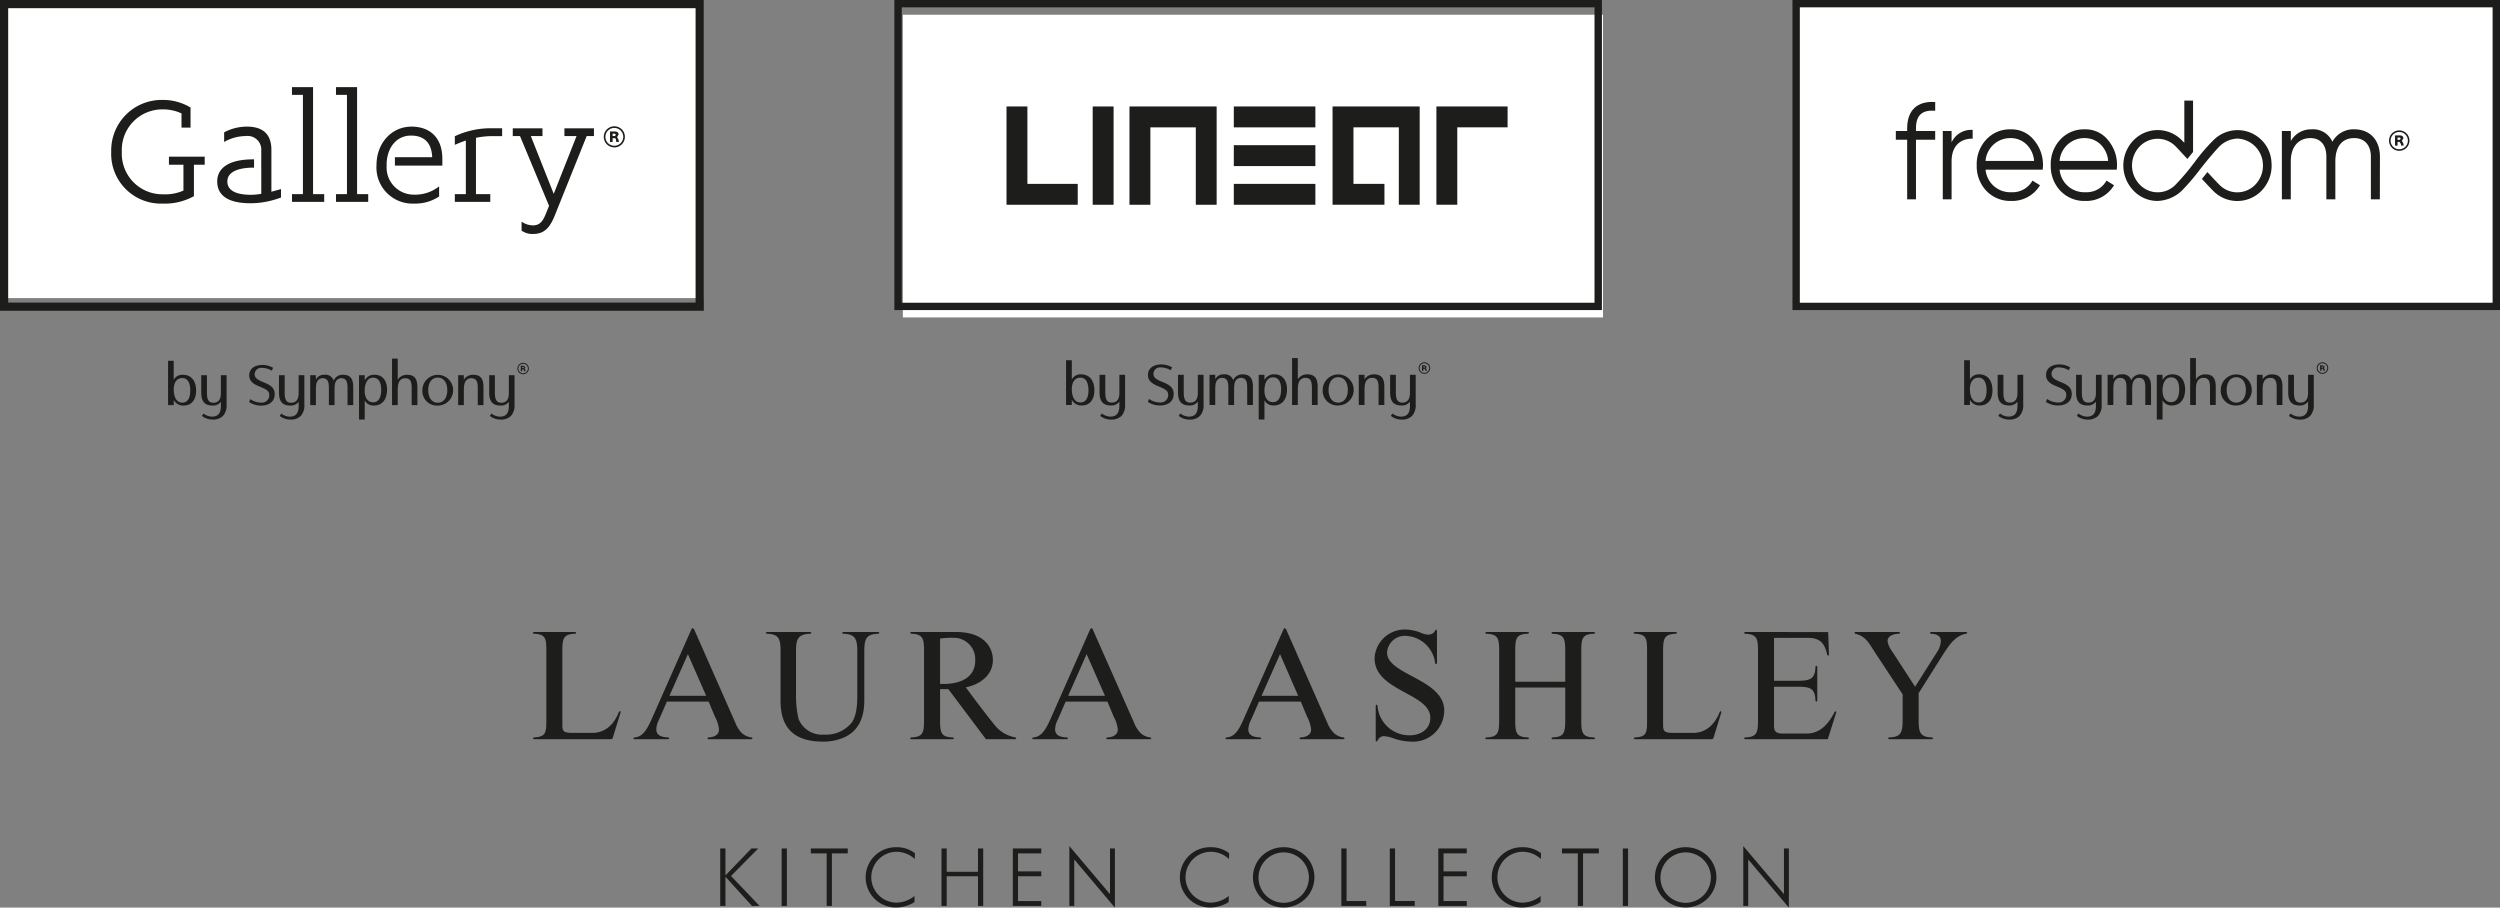 <?xml version="1.0" encoding="UTF-8"?> <svg xmlns="http://www.w3.org/2000/svg" xmlns:xlink="http://www.w3.org/1999/xlink" id="Group_5324" data-name="Group 5324" width="407.693" height="148.014" viewBox="0 0 407.693 148.014"><rect x="0" y="0" width="407.693" height="148.014" fill="#808080" stroke="none"/><defs><clipPath id="clip-path"><rect id="Rectangle_1781" data-name="Rectangle 1781" width="407.693" height="148.014" fill="none"></rect></clipPath></defs><g id="Group_5323" data-name="Group 5323" transform="translate(0 0)" clip-path="url(#clip-path)"><path id="Path_14698" data-name="Path 14698" d="M132.774,57.544h-6l3.008-6.791Zm7.577,6.947-.156-.159a2.723,2.723,0,0,1-1.662-.766,4.983,4.983,0,0,1-1.006-1.616l-6.734-15.215c-.11-.26-.317-.284-.449,0l-6.524,14.749c-.793,1.766-1.535,2.818-2.8,2.849l-.134.159.134.13h5.6l.132-.159-.132-.13c-1.343-.031-1.982-.454-1.982-1.33a3.631,3.631,0,0,1,.421-1.519l1.3-2.99h6.815l1.031,2.46a5.548,5.548,0,0,1,.661,2.081c0,.744-.608,1.268-1.77,1.3l-.132.159.132.13h7.106l.156-.159ZM67.74,57.544H61.749l3.01-6.791Zm7.586,6.947-.159-.159a2.823,2.823,0,0,1-1.667-.766,5.1,5.1,0,0,1-1-1.616L65.789,46.734c-.134-.26-.346-.284-.473,0L58.789,61.483c-.795,1.766-1.533,2.818-2.8,2.849l-.134.159.134.13h5.6l.137-.159-.137-.13C60.242,64.3,59.61,63.879,59.61,63a3.532,3.532,0,0,1,.418-1.519l1.3-2.99h6.815l1.026,2.46a5.515,5.515,0,0,1,.663,2.081c0,.744-.581,1.268-1.77,1.3l-.13.159.13.13h7.108l.159-.159Zm36.29-12.707c0,2.931-2.644,3.827-5.15,3.827h-.586v-7.4a13.764,13.764,0,0,1,2.171-.128,3.491,3.491,0,0,1,3.565,3.7m6.709,12.707-.132-.159a5.563,5.563,0,0,1-3.49-2.12c-1.264-1.53-3.7-4.776-4.617-6.042,2.294-.48,4.408-1.953,4.408-4.49,0-1.533-.925-4.543-6.073-4.543h-7.293l-.13.13.13.156c1.986.055,2.14.771,2.14,2.882V61.452c0,2.114-.154,2.827-2.14,2.88l-.13.159.13.13H108l.161-.159-.161-.13c-1.982-.053-2.116-.766-2.116-2.88V56.458h1.35l6.13,8.163h4.833l.132-.159Zm-22.319-17.2-.163-.156H90.037l-.132.156.132.13c1.98.055,2.347.771,2.347,2.882v6.681c0,1.425.026,3.516-.87,4.888a5.411,5.411,0,0,1-4.6,2,4.106,4.106,0,0,1-4.1-2.534,15.722,15.722,0,0,1-.423-3.878V50.306c-.026-2.112.394-2.827,2.378-2.882l.132-.13-.132-.156H77.6l-.159.156.159.13c1.982.055,2.27.771,2.27,2.882v8.057c0,3.459,1.321,6.654,6.921,6.654a8.345,8.345,0,0,0,3.431-.685c2.618-1.16,3.305-3.622,3.305-6.051V50.306c0-2.112.343-2.827,2.321-2.882Zm-42.237,13c.081-.264-.156-.343-.286-.057-1.059,2.719-2.959,3.354-4.2,3.354H45.873c-1.4,0-1.588-.288-1.588-1.288V50.306c0-2.112.137-2.827,2.142-2.882l.13-.156-.159-.13H39.586l-.132.156.156.13c1.982.055,2.065.771,2.065,2.882V61.452c0,2.114-.057,2.8-2.065,2.88l-.128.159.156.13H52.106c.317,0,.37-.1.421-.288Z" transform="translate(47.421 55.926)" fill="#1d1d1b"></path><path id="Path_14699" data-name="Path 14699" d="M102.631,57.544H96.661l3.012-6.793Zm7.581,6.947-.13-.159a2.68,2.68,0,0,1-1.671-.766,5.009,5.009,0,0,1-1.026-1.616l-6.707-15.215c-.132-.26-.346-.284-.451,0L93.676,61.481c-.762,1.766-1.5,2.821-2.774,2.851l-.154.159.154.128h5.575l.159-.156-.159-.13C95.131,64.3,94.5,63.879,94.5,63a3.66,3.66,0,0,1,.447-1.522l1.295-2.988h6.817l1.026,2.46a5.932,5.932,0,0,1,.661,2.081c0,.744-.608,1.268-1.768,1.3l-.161.159.161.128h7.108l.159-.156ZM211.743,47.267l-.13-.13h-5.842l-.126.156.126.13c1.352.031,1.667.632,1.667,1.163a3.63,3.63,0,0,1-.687,1.931l-3.512,5.544-3.779-5.811a3.685,3.685,0,0,1-.713-1.634c0-.718.74-1.163,1.9-1.193l.161-.156-.161-.13h-7.185l-.13.156.13.13c1.715.374,2.246,1.533,3.171,2.955l4.571,6.923v4.151c0,2.114-.266,2.827-2.25,2.88l-.128.159.128.128h7.081l.159-.156-.159-.13c-1.98-.053-2.22-.766-2.22-2.88V57.119l3.961-6.282c1.083-1.7,2.118-3.175,3.834-3.413ZM190.4,60.184l-.132-.132-.156.132c-.953,1.878-2.325,3.51-4.518,3.51h-4.012c-1.321,0-1.35-.661-1.35-1.4V56.062h3.884c2.087,0,2.829.319,2.878,2.325l.132.137.161-.161v-5.6l-.161-.128-.132.128c-.048,1.982-.79,2.33-2.878,2.33h-3.884v-7h5.5c2.087,0,2.794.975,3.169,2.772l.161.156.13-.156-.13-3.721H175.475l-.132.13.132.156c1.986.055,2.145.768,2.145,2.882V61.452c0,2.114-.159,2.827-2.145,2.88l-.132.159.132.128H189Zm-18.778.108c.079-.264-.159-.343-.266-.057-1.081,2.717-2.957,3.354-4.223,3.354h-3.406c-1.376,0-1.585-.291-1.585-1.29V50.306c0-2.114.161-2.827,2.138-2.882l.132-.156-.132-.13h-6.815l-.156.156.156.13c1.982.055,2.063.768,2.063,2.882V61.452c0,2.114-.029,2.8-2.035,2.88l-.159.159.159.128h12.465c.317,0,.372-.095.425-.286Zm-20.551,4.2-.159-.159c-1.98-.053-2.112-.766-2.112-2.88V50.306c0-2.114.132-2.827,2.112-2.882l.159-.156-.159-.13h-6.863l-.132.13.132.156c1.977.055,2.136.768,2.136,2.882v4.941h-8.158V50.306c0-2.114.132-2.827,2.112-2.882l.161-.156-.161-.13h-6.87l-.132.13.132.156c1.984.055,2.14.768,2.14,2.882V61.452c0,2.114-.156,2.827-2.14,2.88l-.132.159.132.128h6.87l.161-.156-.161-.13c-1.98-.053-2.112-.766-2.112-2.88V56.194h8.158v5.258c0,2.114-.159,2.827-2.136,2.88l-.132.159.132.128h6.863l.159-.156ZM126.453,59.97c0-5.175-9.325-5.811-9.325-9.481a2.9,2.9,0,0,1,2.959-2.724,5.048,5.048,0,0,1,4.888,4.494l.132.156.159-.156v-5.39l-.159-.134-.132.163a1.171,1.171,0,0,1-1.136.663,2.853,2.853,0,0,1-1.187-.293,7.2,7.2,0,0,0-2.46-.533,4.927,4.927,0,0,0-5.1,4.683c0,5.412,9.087,5.652,9.087,9.717,0,1.927-1.665,2.851-3.38,2.851a5.2,5.2,0,0,1-5.232-4.86l-.134-.161-.156.161v5.758l.156.132.134-.154a1.166,1.166,0,0,1,1.057-.744,6.222,6.222,0,0,1,1.585.372,9.19,9.19,0,0,0,2.852.526,5.084,5.084,0,0,0,5.388-5.047" transform="translate(109.071 55.926)" fill="#1d1d1b"></path><path id="Path_14700" data-name="Path 14700" d="M53.341,62.839h.852v4.393l4.234-4.393h1.114L55.1,67.322l4.655,4.888H58.518l-4.325-4.756V72.21h-.852Z" transform="translate(64.112 75.527)" fill="#1d1d1b"></path><rect id="Rectangle_1774" data-name="Rectangle 1774" width="0.852" height="9.371" transform="translate(127.47 138.367)" fill="#1d1d1b"></rect><path id="Path_14701" data-name="Path 14701" d="M62.634,63.638H60.051v-.8h6.018v.8H63.486v8.572h-.852Z" transform="translate(72.177 75.528)" fill="#1d1d1b"></path><path id="Path_14702" data-name="Path 14702" d="M69.143,63.49a4.151,4.151,0,0,0-.119,8.3,4.819,4.819,0,0,0,3.03-1.088l-.013,1a5.734,5.734,0,0,1-2.975.876,4.915,4.915,0,1,1,0-9.829,4.823,4.823,0,0,1,3.052.982l-.024.945a4.356,4.356,0,0,0-2.951-1.18" transform="translate(77.087 75.413)" fill="#1d1d1b"></path><path id="Path_14703" data-name="Path 14703" d="M69.728,62.839h.852v3.8h5.1v-3.8h.852V72.21h-.852V67.375h-5.1V72.21h-.852Z" transform="translate(83.807 75.527)" fill="#1d1d1b"></path><path id="Path_14704" data-name="Path 14704" d="M75.01,62.839h4.639v.8H75.86v2.937h3.79v.8H75.86v4.036h3.79v.8H75.01Z" transform="translate(90.156 75.527)" fill="#1d1d1b"></path><rect id="Rectangle_1783" data-name="Rectangle 1783" width="114.183" height="49.365" transform="translate(0.518 -0.753)" fill="#fff"></rect><path id="Path_14705" data-name="Path 14705" d="M79.2,62.66,85.828,70.5V63.054h.8V72.7L80,64.849v7.577h-.8Z" transform="translate(95.187 75.313)" fill="#1d1d1b"></path><path id="Path_14706" data-name="Path 14706" d="M92.413,63.49a4.151,4.151,0,0,0-.117,8.3A4.817,4.817,0,0,0,95.324,70.7l-.013,1a5.734,5.734,0,0,1-2.975.876,4.915,4.915,0,1,1,0-9.829,4.829,4.829,0,0,1,3.054.982l-.026.945a4.356,4.356,0,0,0-2.951-1.18" transform="translate(105.058 75.413)" fill="#1d1d1b"></path><path id="Path_14707" data-name="Path 14707" d="M101.92,67.659A4.11,4.11,0,1,0,97.8,71.814a4.128,4.128,0,0,0,4.115-4.155m-.564,3.475A5.037,5.037,0,0,1,97.8,72.576a4.962,4.962,0,0,1-3.541-1.442,4.878,4.878,0,0,1,0-6.973,5.149,5.149,0,0,1,7.092,0,4.873,4.873,0,0,1,0,6.973" transform="translate(111.535 75.413)" fill="#1d1d1b"></path><path id="Path_14708" data-name="Path 14708" d="M99.341,62.839h.852v8.572h3.21v.8H99.341Z" transform="translate(119.401 75.527)" fill="#1d1d1b"></path><path id="Path_14709" data-name="Path 14709" d="M102.932,62.839h.852v8.572h3.21v.8h-4.063Z" transform="translate(123.716 75.527)" fill="#1d1d1b"></path><path id="Path_14710" data-name="Path 14710" d="M106.522,62.839h4.642v.8h-3.79v2.937h3.79v.8h-3.79v4.036h3.79v.8h-4.642Z" transform="translate(128.032 75.527)" fill="#1d1d1b"></path><path id="Path_14711" data-name="Path 14711" d="M115.513,63.49a4.151,4.151,0,0,0-.119,8.3,4.823,4.823,0,0,0,3.03-1.088l-.013,1a5.736,5.736,0,0,1-2.977.876,4.915,4.915,0,1,1,0-9.829,4.825,4.825,0,0,1,3.054.982l-.024.945a4.356,4.356,0,0,0-2.951-1.18" transform="translate(132.82 75.413)" fill="#1d1d1b"></path><path id="Path_14712" data-name="Path 14712" d="M118.264,63.638h-2.583v-.8H121.7v.8h-2.583v8.572h-.852Z" transform="translate(139.04 75.528)" fill="#1d1d1b"></path><rect id="Rectangle_1775" data-name="Rectangle 1775" width="0.852" height="9.371" transform="translate(264.647 138.367)" fill="#1d1d1b"></rect><path id="Path_14713" data-name="Path 14713" d="M131.689,67.659a4.11,4.11,0,1,0-4.115,4.155,4.128,4.128,0,0,0,4.115-4.155m-.564,3.475a5.033,5.033,0,0,1-3.552,1.442,4.966,4.966,0,0,1-3.541-1.442,4.878,4.878,0,0,1,0-6.973,5.149,5.149,0,0,1,7.092,0,4.873,4.873,0,0,1,0,6.973" transform="translate(147.315 75.413)" fill="#1d1d1b"></path><path id="Path_14714" data-name="Path 14714" d="M129.109,62.66l6.634,7.839V63.054h.8V72.7l-6.63-7.852v7.577h-.8Z" transform="translate(155.18 75.313)" fill="#1d1d1b"></path><path id="Path_14715" data-name="Path 14715" d="M114.775,50.68H0V0H114.775ZM1.334,49.345h112.1V1.334H1.334Z" transform="translate(0 0)" fill="#1d1d1b"></path><path id="Path_14716" data-name="Path 14716" d="M16.071,31.608c0-1.154-.357-2.072-1.3-2.072-.96,0-1.4.821-1.4,1.869,0,.956.315,2.14,1.389,2.14,1.008,0,1.306-.964,1.306-1.938m-2.7-4.888v3.111A1.6,1.6,0,0,1,14.863,29c1.359,0,2.16.971,2.16,2.622,0,1.282-.623,2.4-2.01,2.4a1.722,1.722,0,0,1-1.636-.909v.837h-.929V26.72" transform="translate(14.96 32.115)" fill="#1d1d1b"></path><path id="Path_14717" data-name="Path 14717" d="M18.11,32.811v-.7a1.562,1.562,0,0,1-1.354.625c-1.187,0-1.852-.548-1.852-2.116V27.788h.929v2.858c0,1.1.26,1.634,1.046,1.634.843,0,1.231-.559,1.231-1.577V27.788h.927v4.789a2.53,2.53,0,0,1-.588,1.852,2.258,2.258,0,0,1-1.647.592,2.773,2.773,0,0,1-1.788-.6l.266-.383a2.3,2.3,0,0,0,1.376.506c.777,0,1.449-.332,1.453-1.731" transform="translate(17.914 33.399)" fill="#1d1d1b"></path><path id="Path_14718" data-name="Path 14718" d="M23.866,32.813v-.7a1.555,1.555,0,0,1-1.354.625c-1.185,0-1.85-.55-1.85-2.118V27.788h.929v2.858c0,1.1.262,1.636,1.044,1.636.846,0,1.231-.559,1.231-1.577V27.788H24.8v4.791a2.529,2.529,0,0,1-.586,1.852,2.265,2.265,0,0,1-1.651.592,2.767,2.767,0,0,1-1.786-.6l.264-.385a2.3,2.3,0,0,0,1.378.509c.777,0,1.451-.332,1.451-1.731" transform="translate(24.834 33.399)" fill="#1d1d1b"></path><path id="Path_14719" data-name="Path 14719" d="M34.858,27.828v.729a1.767,1.767,0,0,1,1.537-.8c1.2,0,1.667.669,1.667,2v2.951h-.929V29.9c0-.927-.17-1.579-1.037-1.579a1.128,1.128,0,0,0-.7.214c-.434.33-.533.934-.533,1.784v2.387h-.929V27.828" transform="translate(40.78 33.359)" fill="#1d1d1b"></path><path id="Path_14720" data-name="Path 14720" d="M30.208,30.173c0-.973-.3-1.935-1.306-1.935-1.075,0-1.387,1.185-1.387,2.136,0,1.05.438,1.874,1.4,1.874.938,0,1.3-.918,1.3-2.074m-2.693,4.888h-.929V27.828h.929v.837a1.718,1.718,0,0,1,1.636-.909c1.387,0,2.008,1.125,2.008,2.4,0,1.651-.8,2.622-2.158,2.622a1.6,1.6,0,0,1-1.486-.832Z" transform="translate(31.954 33.359)" fill="#1d1d1b"></path><path id="Path_14721" data-name="Path 14721" d="M29.963,26.558V30a1.767,1.767,0,0,1,1.537-.8c1.2,0,1.669.669,1.669,2v2.951h-.931V31.341c0-.927-.17-1.579-1.037-1.579a1.14,1.14,0,0,0-.707.214c-.432.33-.531.934-.531,1.784v2.387h-.929V26.558" transform="translate(34.897 31.921)" fill="#1d1d1b"></path><path id="Path_14722" data-name="Path 14722" d="M33.788,28.215c-1.011,0-1.555.9-1.555,2.054s.544,2.052,1.555,2.052,1.555-.9,1.555-2.052-.544-2.054-1.555-2.054M31.282,30.27a2.507,2.507,0,1,1,2.506,2.512,2.375,2.375,0,0,1-2.506-2.512" transform="translate(37.599 33.359)" fill="#1d1d1b"></path><path id="Path_14723" data-name="Path 14723" d="M23.9,28.557a1.433,1.433,0,0,1,1.378-.8,1.41,1.41,0,0,1,1.524.947,1.575,1.575,0,0,1,1.519-.947c1.2,0,1.669.678,1.669,2v2.953h-.929V29.9c0-.927-.156-1.581-1.024-1.581a.976.976,0,0,0-.724.308c-.3.343-.368.755-.368,1.638v2.44H26.02V29.9c0-.927-.163-1.581-1.031-1.581a.961.961,0,0,0-.718.308c-.3.343-.368.755-.368,1.638v2.44h-.929V27.83H23.9" transform="translate(27.614 33.359)" fill="#1d1d1b"></path><path id="Path_14724" data-name="Path 14724" d="M20.577,27.027a3.434,3.434,0,0,1,1.779.473l-.207.469a3.1,3.1,0,0,0-1.616-.458,1.049,1.049,0,0,0-1.18,1.086c.026.672.7.956,1.643,1.341.81.332,1.581.773,1.621,1.731.057,1.447-1.053,1.991-2.209,1.991a3.483,3.483,0,0,1-1.955-.577l.172-.484a3.163,3.163,0,0,0,1.8.577,1.2,1.2,0,0,0,1.308-1.264c-.024-.654-.447-.894-1.651-1.387-.821-.337-1.577-.79-1.612-1.7-.051-1.218.947-1.795,2.109-1.795" transform="translate(22.178 32.484)" fill="#1d1d1b"></path><path id="Path_14725" data-name="Path 14725" d="M39.436,32.813v-.7a1.563,1.563,0,0,1-1.356.625c-1.185,0-1.85-.548-1.85-2.118V27.788h.929v2.858c0,1.1.262,1.636,1.046,1.636.843,0,1.231-.559,1.231-1.577V27.788h.927v4.791a2.529,2.529,0,0,1-.586,1.852,2.258,2.258,0,0,1-1.651.592,2.787,2.787,0,0,1-1.788-.6l.266-.385a2.3,2.3,0,0,0,1.381.509c.779,0,1.451-.332,1.451-1.731" transform="translate(43.546 33.399)" fill="#1d1d1b"></path><path id="Path_14726" data-name="Path 14726" d="M38.8,27.272h.185l.117.095-.108.1H38.8Zm-.231.7H38.8v-.321h.176l.128.181.029.141h.229l-.04-.2-.13-.214v0l.141-.222-.31-.249H38.57" transform="translate(46.358 32.556)" fill="#1d1d1b"></path><path id="Path_14727" data-name="Path 14727" d="M39.254,27.026a.776.776,0,1,0,.779.775.778.778,0,0,0-.779-.775m0,1.709a.933.933,0,1,1,.936-.934.937.937,0,0,1-.936.934" transform="translate(46.055 32.296)" fill="#1d1d1b"></path><path id="Path_14728" data-name="Path 14728" d="M86.96,14.434H85.776L80.6,27.315C79.749,29.462,78.813,30.4,77,30.4a2.982,2.982,0,0,1-1.843-.55V28.39A3.346,3.346,0,0,0,77,29c1.182,0,1.651-.744,2.147-1.955l.489-1.237L74.9,14.434H73.72V13.168h4.846v1.266h-1.9L80.4,23.856l3.723-9.422h-1.98V13.168H86.96Zm-14.973.009H70.419a13.449,13.449,0,0,0-2.7.275V23.9h2.334v1.266h-5.78V23.9h1.795V15.161c-.887.3-1.508.592-1.795.7v-1.4a13.763,13.763,0,0,1,5.377-1.295h2.334Zm-9.75,4.809H54.5V17.876h6.082c-.11-2.506-1.458-3.523-3.468-3.523-1.872,0-3.384,1.266-3.853,3.523a6.313,6.313,0,0,0-.11,1.293v.139a4.428,4.428,0,0,0,4.459,4.679,6.288,6.288,0,0,0,4.1-1.35v1.651a7.031,7.031,0,0,1-4.1,1.156,5.881,5.881,0,0,1-6.11-6.275c0-3.6,2.477-6.275,5.7-6.275,3.028,0,5.036,1.817,5.036,5.23ZM50.148,25.168H44.89V23.9h1.79V7.718H44.89V6.452h3.442V23.9h1.817Zm-7.176,0H37.714V23.9H39.5V7.718h-1.79V6.452h3.442V23.9h1.817Zm-7.044-.718a14.274,14.274,0,0,1-1.568.5,13.626,13.626,0,0,1-3.413.44c-3.248,0-5.423-1.017-5.423-3.55,0-2.367,2.176-3.607,5.835-3.607h.172v1.35H31.47c-2.477,0-4.294.661-4.294,2.257s1.651,2.173,3.853,2.173a9.373,9.373,0,0,0,1.68-.165V19.582H32.7v-1.35h.007V16.775a2.228,2.228,0,0,0-2.532-2.341,7.16,7.16,0,0,0-3.523.964v-1.57a7.891,7.891,0,0,1,3.715-.936c2.422,0,3.992,1.075,3.992,3.772v6.85l1.568-.434ZM23.485,19.113H21.724v5.119a9.667,9.667,0,0,1-5.038,1.211,8.107,8.107,0,0,1-8.449-8.449,8.232,8.232,0,0,1,8.449-8.451,8.57,8.57,0,0,1,4.488,1.24v3.274H19.7V10.741a7.049,7.049,0,0,0-3.043-.656,6.6,6.6,0,0,0-6.689,6.91,6.622,6.622,0,0,0,6.689,6.936,7.411,7.411,0,0,0,3.358-.606V19.113H17.65V17.792h5.835Z" transform="translate(9.9 7.755)" fill="#1d1d1b"></path><path id="Path_14729" data-name="Path 14729" d="M46.438,9.618a1.455,1.455,0,1,0,1.455,1.455,1.458,1.458,0,0,0-1.455-1.455m0,3.177a1.721,1.721,0,1,1,1.722-1.722A1.724,1.724,0,0,1,46.438,12.8" transform="translate(53.745 11.243)" fill="#1d1d1b"></path><path id="Path_14730" data-name="Path 14730" d="M45.6,10.1h.337l.216.185-.2.2H45.6Zm-.425,1.363H45.6v-.628h.321c.2,0,.227.178.238.352l.048.275h.421l-.068-.388-.238-.414v0l.255-.432c0-.348-.282-.487-.572-.487h-.83Z" transform="translate(54.303 11.699)" fill="#1d1d1b"></path><path id="Path_14731" data-name="Path 14731" d="M149.124,31.612c0-1.165-.361-2.092-1.31-2.092-.967,0-1.409.83-1.409,1.889,0,.962.317,2.156,1.4,2.156,1.019,0,1.319-.971,1.319-1.953m-2.719-4.932v3.14a1.612,1.612,0,0,1,1.5-.841c1.372,0,2.182.98,2.182,2.647,0,1.293-.632,2.427-2.03,2.427a1.736,1.736,0,0,1-1.651-.918v.843h-.938v-7.3" transform="translate(174.841 32.067)" fill="#1d1d1b"></path><path id="Path_14732" data-name="Path 14732" d="M151.182,32.827v-.7a1.57,1.57,0,0,1-1.367.632c-1.2,0-1.867-.555-1.867-2.136V27.758h.938v2.885c0,1.108.264,1.649,1.055,1.649.85,0,1.242-.564,1.242-1.59V27.758h.936v4.833a2.565,2.565,0,0,1-.59,1.869,2.287,2.287,0,0,1-1.665.6,2.809,2.809,0,0,1-1.806-.608l.271-.39a2.3,2.3,0,0,0,1.387.513c.788,0,1.464-.337,1.466-1.746" transform="translate(177.822 33.363)" fill="#1d1d1b"></path><path id="Path_14733" data-name="Path 14733" d="M156.992,32.828v-.7a1.565,1.565,0,0,1-1.365.632c-1.2,0-1.869-.555-1.869-2.136V27.759h.938v2.882c0,1.11.266,1.651,1.055,1.651.854,0,1.242-.566,1.242-1.59V27.759h.938v4.833a2.557,2.557,0,0,1-.592,1.869,2.287,2.287,0,0,1-1.665.6,2.8,2.8,0,0,1-1.8-.608l.269-.39a2.311,2.311,0,0,0,1.389.513c.786,0,1.464-.335,1.464-1.746" transform="translate(184.805 33.364)" fill="#1d1d1b"></path><path id="Path_14734" data-name="Path 14734" d="M168.084,27.8v.733a1.783,1.783,0,0,1,1.55-.806c1.215,0,1.682.674,1.682,2.017v2.979h-.938V29.892c0-.936-.17-1.594-1.046-1.594a1.136,1.136,0,0,0-.711.216c-.436.332-.537.942-.537,1.8v2.409h-.938V27.8" transform="translate(200.897 33.323)" fill="#1d1d1b"></path><path id="Path_14735" data-name="Path 14735" d="M163.39,30.164c0-.982-.3-1.951-1.319-1.951-1.083,0-1.4,1.193-1.4,2.156,0,1.059.443,1.889,1.409,1.889.947,0,1.308-.927,1.308-2.094M160.673,35.1h-.938V27.8h.938v.846a1.735,1.735,0,0,1,1.649-.92c1.4,0,2.03,1.136,2.03,2.429,0,1.667-.81,2.645-2.18,2.645a1.612,1.612,0,0,1-1.5-.839Z" transform="translate(191.99 33.322)" fill="#1d1d1b"></path><path id="Path_14736" data-name="Path 14736" d="M163.144,26.517v3.468a1.785,1.785,0,0,1,1.55-.808c1.215,0,1.684.676,1.684,2.019v2.979h-.938V31.344c0-.936-.172-1.594-1.048-1.594a1.135,1.135,0,0,0-.711.216c-.436.335-.537.942-.537,1.8v2.409h-.938V26.517" transform="translate(194.96 31.871)" fill="#1d1d1b"></path><path id="Path_14737" data-name="Path 14737" d="M167,28.19c-1.019,0-1.57.909-1.57,2.072s.55,2.072,1.57,2.072,1.568-.909,1.568-2.072S168.023,28.19,167,28.19m-2.53,2.072A2.53,2.53,0,1,1,167,32.8a2.4,2.4,0,0,1-2.53-2.534" transform="translate(197.686 33.323)" fill="#1d1d1b"></path><path id="Path_14738" data-name="Path 14738" d="M157.029,28.533a1.442,1.442,0,0,1,1.389-.808,1.422,1.422,0,0,1,1.539.956,1.593,1.593,0,0,1,1.535-.956c1.215,0,1.682.685,1.682,2.019v2.979h-.936V29.892c0-.936-.159-1.594-1.035-1.594a.984.984,0,0,0-.729.31c-.3.348-.372.762-.372,1.654v2.462h-.938V29.892c0-.936-.165-1.594-1.041-1.594a.969.969,0,0,0-.722.31c-.3.348-.372.762-.372,1.654v2.462h-.938V27.8h.938" transform="translate(187.61 33.323)" fill="#1d1d1b"></path><path id="Path_14739" data-name="Path 14739" d="M153.672,26.99a3.459,3.459,0,0,1,1.795.478l-.207.473a3.15,3.15,0,0,0-1.634-.462,1.058,1.058,0,0,0-1.189,1.1c.026.676.707.962,1.658,1.352.817.335,1.594.779,1.634,1.746.059,1.46-1.061,2.008-2.228,2.008a3.531,3.531,0,0,1-1.973-.579l.174-.491a3.206,3.206,0,0,0,1.814.584,1.219,1.219,0,0,0,1.321-1.277c-.026-.661-.451-.9-1.669-1.4-.828-.339-1.588-.795-1.625-1.717-.051-1.229.956-1.81,2.129-1.81" transform="translate(182.124 32.44)" fill="#1d1d1b"></path><path id="Path_14740" data-name="Path 14740" d="M172.7,32.828v-.7a1.567,1.567,0,0,1-1.367.632c-1.193,0-1.865-.555-1.865-2.136V27.759h.936v2.882c0,1.11.266,1.651,1.055,1.651.852,0,1.242-.566,1.242-1.59V27.759h.938v4.833a2.557,2.557,0,0,1-.592,1.869,2.284,2.284,0,0,1-1.665.6,2.807,2.807,0,0,1-1.8-.608l.266-.39a2.322,2.322,0,0,0,1.392.513c.786,0,1.464-.335,1.464-1.746" transform="translate(203.688 33.364)" fill="#1d1d1b"></path><path id="Path_14741" data-name="Path 14741" d="M172.06,27.238h.185l.119.095-.108.106h-.2Zm-.231.707h.231v-.324h.176l.132.181.029.143h.229l-.04-.2-.128-.216v0l.139-.225-.315-.251h-.454" transform="translate(206.526 32.513)" fill="#1d1d1b"></path><path id="Path_14742" data-name="Path 14742" d="M172.519,26.99a.783.783,0,1,0,.786.782.786.786,0,0,0-.786-.782m0,1.724a.941.941,0,1,1,.945-.942.947.947,0,0,1-.945.942" transform="translate(206.219 32.249)" fill="#1d1d1b"></path><rect id="Rectangle_1776" data-name="Rectangle 1776" width="114.183" height="49.365" transform="translate(292.909 0.603)" fill="#fff"></rect><rect id="Rectangle_1782" data-name="Rectangle 1782" width="114.183" height="49.365" transform="translate(147.233 2.401)" fill="#fff"></rect><path id="Path_14743" data-name="Path 14743" d="M133.352.6h-.6V50.57H248.136V0H132.751V.6h.6v.6h113.58V49.366H133.953V.6h-.6v0Z" transform="translate(159.557 0)" fill="#1d1d1b"></path><path id="Path_14744" data-name="Path 14744" d="M154.465,11.987a3.7,3.7,0,0,0-2.526-.98,4.035,4.035,0,0,0-4.1,3.721h7.92a4.227,4.227,0,0,0-1.295-2.741m2.7,4.168h-9.323a4.044,4.044,0,0,0,4.228,3.677,3.689,3.689,0,0,0,3.417-1.894l1.233.755a5.267,5.267,0,0,1-4.672,2.563,5.386,5.386,0,0,1-4.078-1.649,5.844,5.844,0,0,1-1.57-4.188,5.849,5.849,0,0,1,1.55-4.168,5.2,5.2,0,0,1,3.992-1.671,4.649,4.649,0,0,1,3.8,1.762,6.2,6.2,0,0,1,1.464,4.122c0,.156-.02.4-.042.691" transform="translate(175.959 11.514)" fill="#1d1d1b"></path><path id="Path_14745" data-name="Path 14745" d="M146.826,8.992c-2.109-.178-3.133.713-3.133,2.851v.447h3.133v1.425h-3.133v9.717h-1.436V13.715h-1.85V12.291h1.85v-.447c0-2.918,1.632-4.479,4.569-4.278Z" transform="translate(168.759 9.072)" fill="#1d1d1b"></path><path id="Path_14746" data-name="Path 14746" d="M148.759,11.047c-1.98,0-3.437,1.136-3.437,3.7V20.94h-1.438V9.8h1.438v1.85a3.513,3.513,0,0,1,3.437-2.028Z" transform="translate(172.938 11.562)" fill="#1d1d1b"></path><path id="Path_14747" data-name="Path 14747" d="M179.815,22.12a5.491,5.491,0,0,1-7.94.009c-.286-.275-.989-1.024-1.808-1.909l.9-1.112c.74.8,1.618,1.742,1.9,2.013l.02.02a4.071,4.071,0,0,0,5.9,0,4.454,4.454,0,0,0,1.218-3.5,4.351,4.351,0,0,0-4.166-4,4.454,4.454,0,0,0-2.935,1.3c-.059.055-1.462,1.568-3.151,3.737a34.477,34.477,0,0,1-2.935,3.433,6.014,6.014,0,0,1-4.058,1.7,5.347,5.347,0,0,1-3.875-1.715,5.9,5.9,0,0,1,0-8.143,5.5,5.5,0,0,1,7.94-.009l.377.385V7.453h1.425v8.372l-.927,1.138-.52-.561c-.6-.65-1.114-1.211-1.354-1.44l-.018-.02a4.066,4.066,0,0,0-5.9,0,4.479,4.479,0,0,0,0,6.181,4.042,4.042,0,0,0,5.928-.031,34.76,34.76,0,0,0,2.763-3.241v0l.024-.031.3-.392a29.975,29.975,0,0,1,3.012-3.51,5.541,5.541,0,0,1,9.488,3.719,5.855,5.855,0,0,1-1.612,4.485" transform="translate(189.012 8.958)" fill="#1d1d1b"></path><path id="Path_14748" data-name="Path 14748" d="M184.978,20.99h-1.464V14.037c0-1.938-1.088-3.03-2.708-3.03-1.843,0-3.085,1.2-3.085,3.812V20.99h-1.466V14.037c0-1.96-1-3.03-2.6-3.03-1.777,0-3.2,1.226-3.2,3.812V20.99H169V9.849h1.464v1.627a3.785,3.785,0,0,1,3.4-1.9,3.431,3.431,0,0,1,3.376,2.028,3.9,3.9,0,0,1,3.6-2.028c2.486,0,4.151,1.718,4.151,4.457Z" transform="translate(203.121 11.514)" fill="#1d1d1b"></path><path id="Path_14749" data-name="Path 14749" d="M159.951,11.987a3.7,3.7,0,0,0-2.528-.98,4.035,4.035,0,0,0-4.1,3.721h7.92a4.227,4.227,0,0,0-1.295-2.741m2.7,4.168h-9.323a4.042,4.042,0,0,0,4.225,3.677,3.69,3.69,0,0,0,3.42-1.894l1.231.755a5.261,5.261,0,0,1-4.67,2.563,5.386,5.386,0,0,1-4.078-1.649,5.845,5.845,0,0,1-1.572-4.188,5.85,5.85,0,0,1,1.552-4.168,5.2,5.2,0,0,1,3.99-1.671,4.651,4.651,0,0,1,3.8,1.762,6.211,6.211,0,0,1,1.464,4.122c0,.156-.02.4-.042.691" transform="translate(182.55 11.514)" fill="#1d1d1b"></path><path id="Path_14750" data-name="Path 14750" d="M178.6,9.915a1.408,1.408,0,1,0,1.416,1.407A1.413,1.413,0,0,0,178.6,9.915m0,3.074a1.666,1.666,0,1,1,1.676-1.667,1.673,1.673,0,0,1-1.676,1.667" transform="translate(212.653 11.607)" fill="#1d1d1b"></path><path id="Path_14751" data-name="Path 14751" d="M177.792,10.376h.328l.209.178-.192.2h-.346Zm-.414,1.319h.414V11.09h.313l.231.339.048.266h.407l-.066-.377-.231-.4v0l.249-.418c0-.337-.275-.471-.557-.471h-.808Z" transform="translate(213.196 12.05)" fill="#1d1d1b"></path><path id="Path_14752" data-name="Path 14752" d="M106.381,23.915h3.406V11.293h8.207V7.885H106.381Z" transform="translate(127.862 9.477)" fill="#1d1d1b"></path><path id="Path_14753" data-name="Path 14753" d="M109.494,23.915H112.9V7.885H98.691v16.03h8.462V20.508H102.1V11.293h7.4Z" transform="translate(118.619 9.477)" fill="#1d1d1b"></path><path id="Path_14754" data-name="Path 14754" d="M94.466,23.915h3.4V7.885H83.65v16.03h3.409V11.293h7.407Z" transform="translate(100.541 9.477)" fill="#1d1d1b"></path><rect id="Rectangle_1777" data-name="Rectangle 1777" width="3.409" height="16.028" transform="translate(178.193 17.364)" fill="#1d1d1b"></rect><rect id="Rectangle_1778" data-name="Rectangle 1778" width="13.302" height="3.406" transform="translate(201.206 29.986)" fill="#1d1d1b"></rect><rect id="Rectangle_1779" data-name="Rectangle 1779" width="13.302" height="3.409" transform="translate(201.206 23.675)" fill="#1d1d1b"></rect><rect id="Rectangle_1780" data-name="Rectangle 1780" width="13.302" height="3.409" transform="translate(201.206 17.362)" fill="#1d1d1b"></rect><path id="Path_14755" data-name="Path 14755" d="M74.544,7.885v16.03H86.157V20.509H77.95V7.885Z" transform="translate(89.596 9.477)" fill="#1d1d1b"></path><path id="Path_14756" data-name="Path 14756" d="M66.838.6h-.6V50.57H181.622V0H66.237V.6h.6v.6h113.58V49.366H67.439V.6h-.6v0Z" transform="translate(79.612 0)" fill="#1d1d1b"></path><path id="Path_14757" data-name="Path 14757" d="M82.61,31.612c0-1.165-.361-2.092-1.31-2.092-.967,0-1.409.83-1.409,1.889,0,.962.317,2.156,1.4,2.156,1.019,0,1.319-.971,1.319-1.953M79.891,26.68v3.14a1.612,1.612,0,0,1,1.5-.841c1.372,0,2.182.98,2.182,2.647,0,1.293-.632,2.427-2.03,2.427a1.736,1.736,0,0,1-1.651-.918v.843h-.938v-7.3" transform="translate(94.896 32.067)" fill="#1d1d1b"></path><path id="Path_14758" data-name="Path 14758" d="M84.668,32.827v-.7a1.57,1.57,0,0,1-1.367.632c-1.2,0-1.867-.555-1.867-2.136V27.758h.938v2.885c0,1.108.264,1.649,1.055,1.649.85,0,1.242-.564,1.242-1.59V27.758H85.6v4.833a2.565,2.565,0,0,1-.59,1.869,2.287,2.287,0,0,1-1.665.6,2.809,2.809,0,0,1-1.806-.608l.271-.39a2.3,2.3,0,0,0,1.387.513c.788,0,1.464-.337,1.466-1.746" transform="translate(97.877 33.363)" fill="#1d1d1b"></path><path id="Path_14759" data-name="Path 14759" d="M90.478,32.828v-.7a1.565,1.565,0,0,1-1.365.632c-1.2,0-1.869-.555-1.869-2.136V27.759h.938v2.882c0,1.11.266,1.651,1.055,1.651.854,0,1.242-.566,1.242-1.59V27.759h.938v4.833a2.557,2.557,0,0,1-.592,1.869,2.287,2.287,0,0,1-1.665.6,2.8,2.8,0,0,1-1.8-.608l.269-.39a2.311,2.311,0,0,0,1.389.513c.786,0,1.464-.335,1.464-1.746" transform="translate(104.86 33.364)" fill="#1d1d1b"></path><path id="Path_14760" data-name="Path 14760" d="M101.57,27.8v.733a1.783,1.783,0,0,1,1.55-.806c1.215,0,1.682.674,1.682,2.017v2.979h-.938V29.892c0-.936-.17-1.594-1.046-1.594a1.135,1.135,0,0,0-.711.216c-.436.332-.537.942-.537,1.8v2.409h-.938V27.8" transform="translate(120.952 33.323)" fill="#1d1d1b"></path><path id="Path_14761" data-name="Path 14761" d="M96.876,30.164c0-.982-.3-1.951-1.319-1.951-1.083,0-1.4,1.193-1.4,2.156,0,1.059.443,1.889,1.409,1.889.947,0,1.308-.927,1.308-2.094M94.159,35.1h-.938V27.8h.938v.846a1.735,1.735,0,0,1,1.649-.92c1.4,0,2.03,1.136,2.03,2.429,0,1.667-.81,2.645-2.18,2.645a1.611,1.611,0,0,1-1.5-.839Z" transform="translate(112.045 33.322)" fill="#1d1d1b"></path><path id="Path_14762" data-name="Path 14762" d="M96.63,26.517v3.468a1.785,1.785,0,0,1,1.55-.808c1.215,0,1.684.676,1.684,2.019v2.979h-.938V31.344c0-.936-.172-1.594-1.048-1.594a1.135,1.135,0,0,0-.711.216c-.436.335-.537.942-.537,1.8v2.409h-.938V26.517" transform="translate(115.015 31.871)" fill="#1d1d1b"></path><path id="Path_14763" data-name="Path 14763" d="M100.489,28.19c-1.019,0-1.57.909-1.57,2.072s.55,2.072,1.57,2.072,1.568-.909,1.568-2.072-.546-2.072-1.568-2.072m-2.528,2.072a2.529,2.529,0,1,1,2.528,2.534,2.394,2.394,0,0,1-2.528-2.534" transform="translate(117.742 33.323)" fill="#1d1d1b"></path><path id="Path_14764" data-name="Path 14764" d="M90.515,28.533a1.442,1.442,0,0,1,1.389-.808,1.422,1.422,0,0,1,1.539.956,1.593,1.593,0,0,1,1.535-.956c1.215,0,1.682.685,1.682,2.019v2.979h-.936V29.892c0-.936-.159-1.594-1.035-1.594a.984.984,0,0,0-.729.31c-.3.348-.372.762-.372,1.654v2.462h-.938V29.892c0-.936-.165-1.594-1.042-1.594a.969.969,0,0,0-.722.31c-.3.348-.372.762-.372,1.654v2.462h-.938V27.8h.938" transform="translate(107.665 33.323)" fill="#1d1d1b"></path><path id="Path_14765" data-name="Path 14765" d="M87.159,26.99a3.459,3.459,0,0,1,1.795.478l-.207.473a3.15,3.15,0,0,0-1.634-.462,1.058,1.058,0,0,0-1.189,1.1c.026.676.707.962,1.658,1.352.817.335,1.594.779,1.634,1.746.057,1.46-1.061,2.008-2.228,2.008a3.531,3.531,0,0,1-1.973-.579l.174-.491A3.206,3.206,0,0,0,87,33.2a1.219,1.219,0,0,0,1.321-1.277c-.026-.661-.451-.9-1.669-1.4-.828-.339-1.588-.795-1.625-1.717-.051-1.229.956-1.81,2.129-1.81" transform="translate(102.181 32.44)" fill="#1d1d1b"></path><path id="Path_14766" data-name="Path 14766" d="M106.186,32.828v-.7a1.567,1.567,0,0,1-1.367.632c-1.193,0-1.865-.555-1.865-2.136V27.759h.936v2.882c0,1.11.266,1.651,1.055,1.651.852,0,1.242-.566,1.242-1.59V27.759h.938v4.833a2.557,2.557,0,0,1-.592,1.869,2.284,2.284,0,0,1-1.665.6,2.807,2.807,0,0,1-1.8-.608l.266-.39a2.322,2.322,0,0,0,1.392.513c.786,0,1.464-.335,1.464-1.746" transform="translate(123.743 33.364)" fill="#1d1d1b"></path><path id="Path_14767" data-name="Path 14767" d="M105.548,27.238h.187l.117.095-.108.106h-.2Zm-.233.707h.233v-.324h.176l.132.181.026.143h.231l-.04-.2-.13-.216v0l.141-.225-.315-.251h-.456" transform="translate(126.581 32.513)" fill="#1d1d1b"></path><path id="Path_14768" data-name="Path 14768" d="M106.006,26.99a.783.783,0,1,0,.786.782.786.786,0,0,0-.786-.782m0,1.724a.941.941,0,1,1,.945-.942.947.947,0,0,1-.945.942" transform="translate(126.276 32.249)" fill="#1d1d1b"></path></g></svg> 